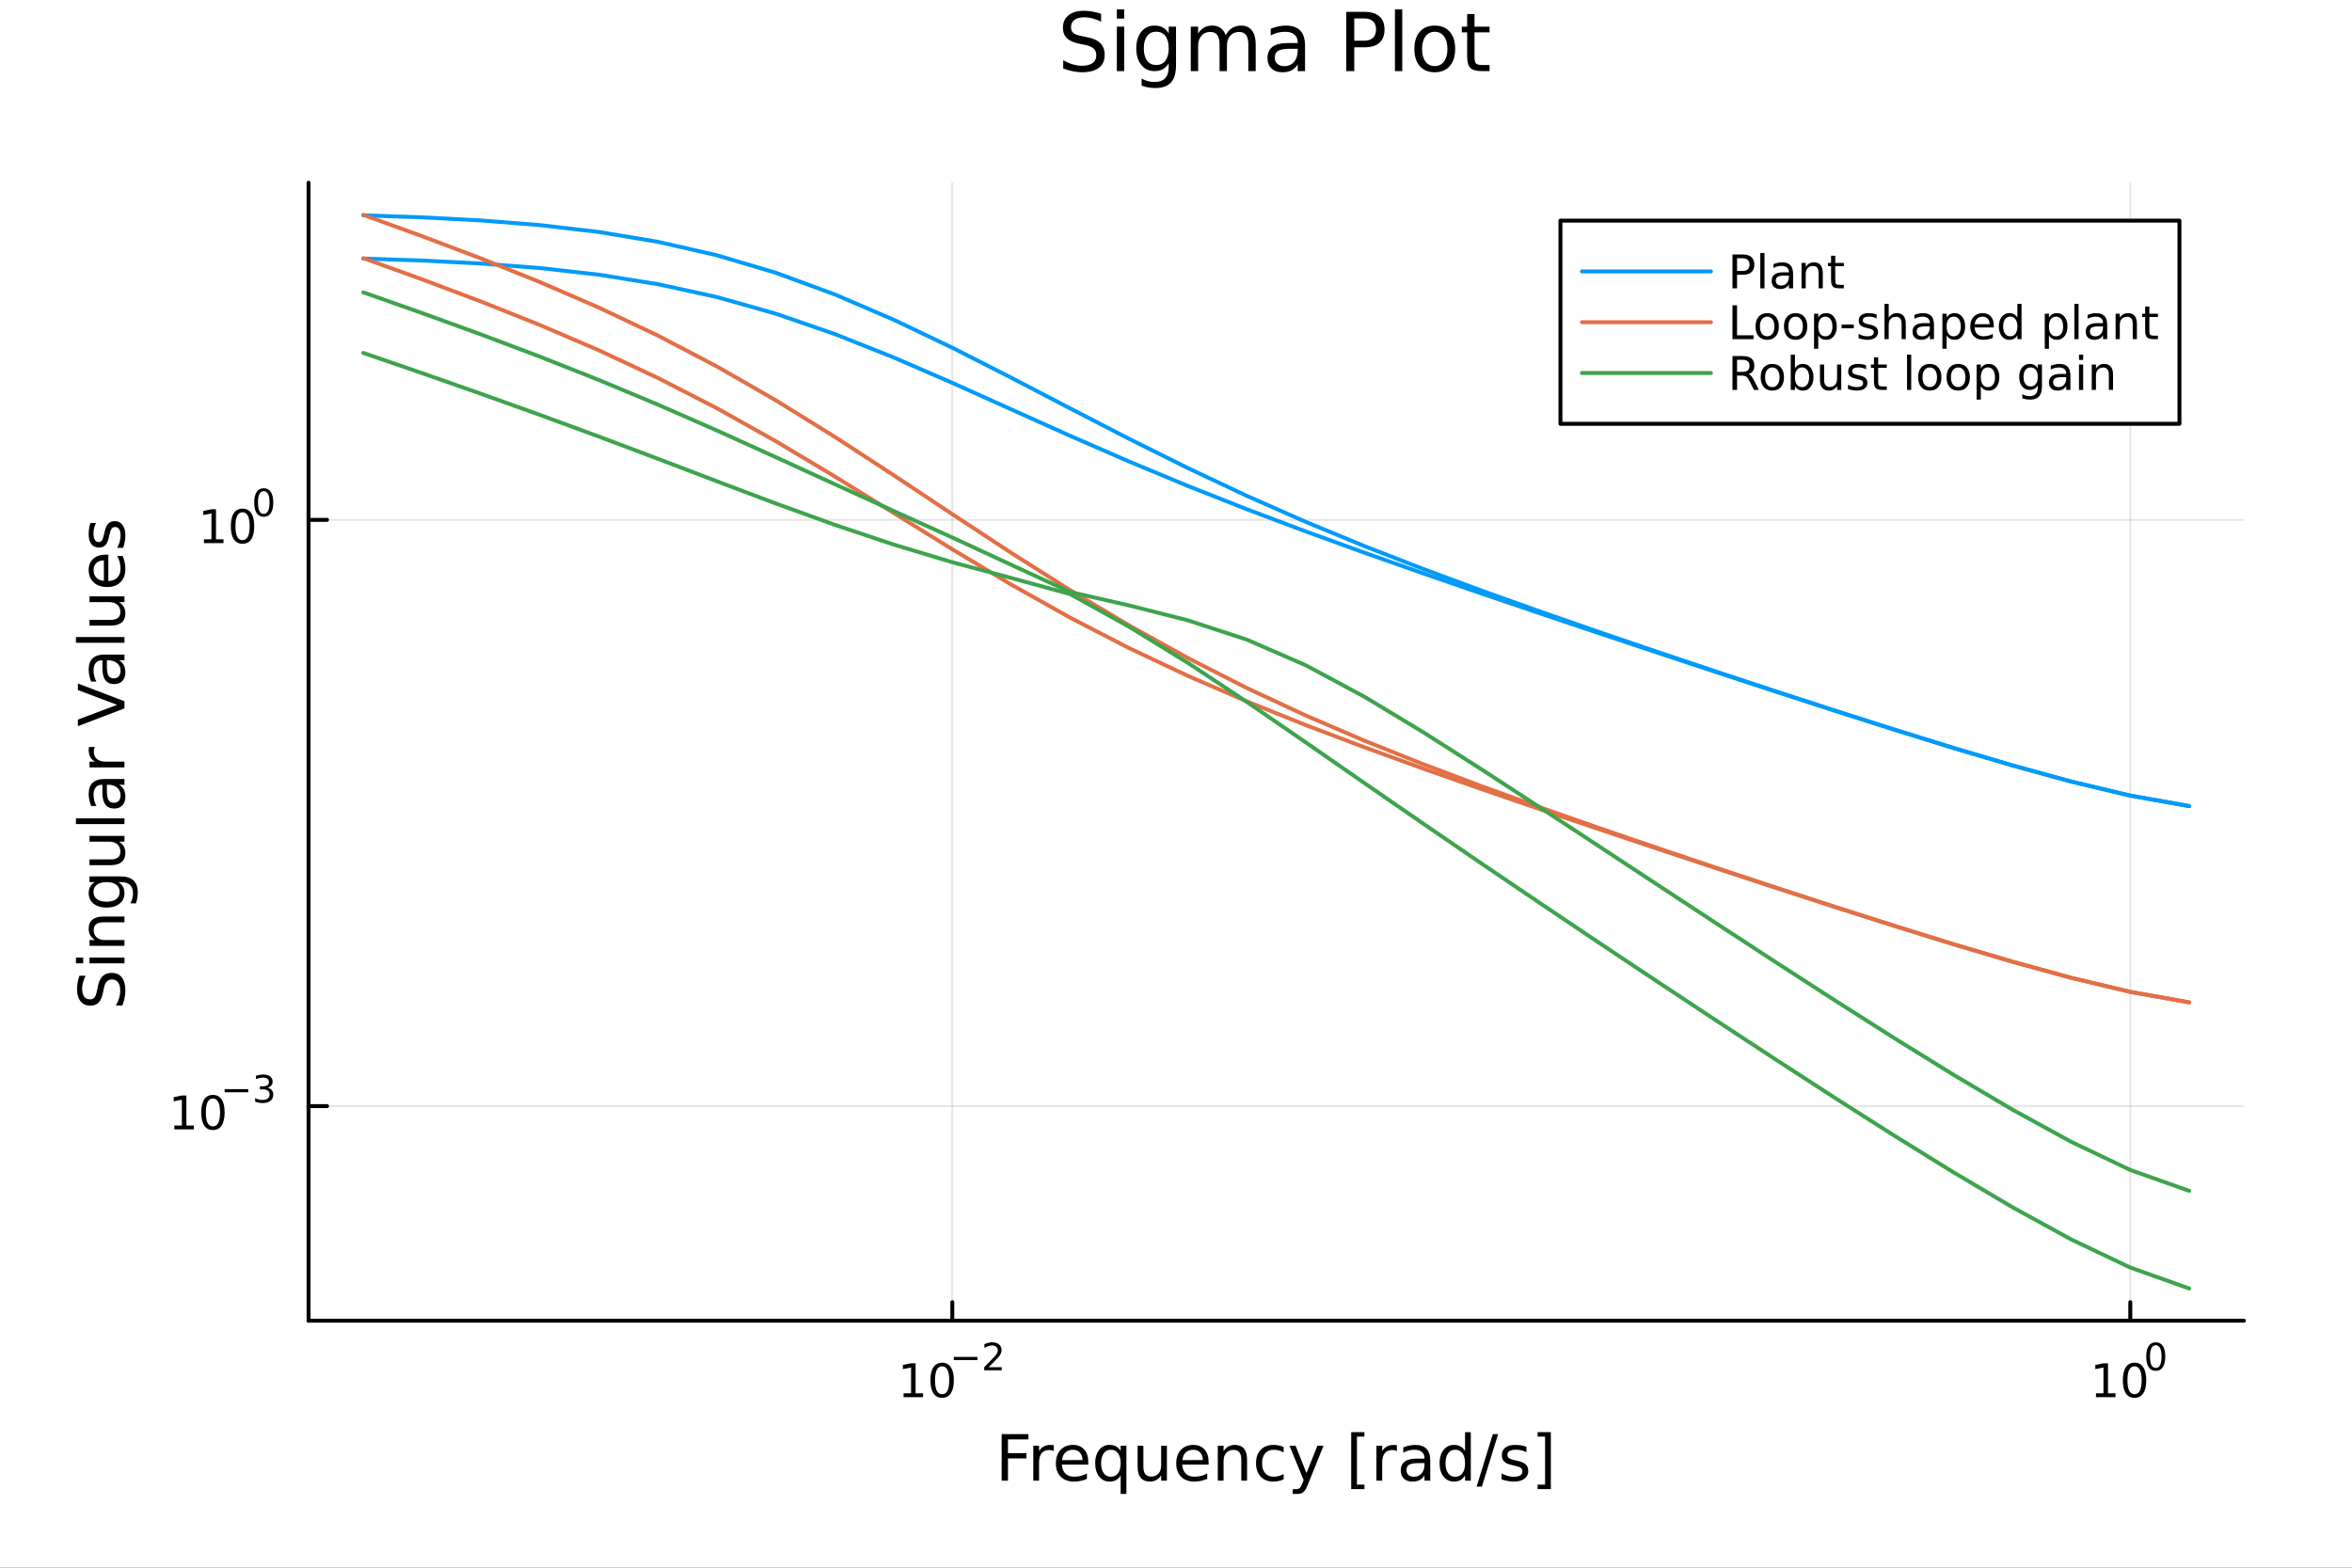 <?xml version="1.0" encoding="utf-8"?>
<svg xmlns="http://www.w3.org/2000/svg" xmlns:xlink="http://www.w3.org/1999/xlink" width="600" height="400" viewBox="0 0 2400 1600">
<rect x="0" y="0" width="2400" height="1600" fill="#333333" stroke="none"/>
<defs>
  <clipPath id="clip220">
    <rect x="0" y="0" width="2400" height="1600"/>
  </clipPath>
</defs>
<path clip-path="url(#clip220)" d="M0 1600 L2400 1600 L2400 0 L0 0  Z" fill="#ffffff" fill-rule="evenodd" fill-opacity="1"/>
<defs>
  <clipPath id="clip221">
    <rect x="480" y="0" width="1681" height="1600"/>
  </clipPath>
</defs>
<path clip-path="url(#clip220)" d="M314.834 1347.9 L2289.76 1347.9 L2289.76 186.464 L314.834 186.464  Z" fill="#ffffff" fill-rule="evenodd" fill-opacity="1"/>
<defs>
  <clipPath id="clip222">
    <rect x="314" y="186" width="1976" height="1162"/>
  </clipPath>
</defs>
<polyline clip-path="url(#clip222)" style="stroke:#000000; stroke-linecap:round; stroke-linejoin:round; stroke-width:2; stroke-opacity:0.1; fill:none" points="971.742,1347.9 971.742,186.464 "/>
<polyline clip-path="url(#clip222)" style="stroke:#000000; stroke-linecap:round; stroke-linejoin:round; stroke-width:2; stroke-opacity:0.1; fill:none" points="2173.77,1347.9 2173.77,186.464 "/>
<polyline clip-path="url(#clip222)" style="stroke:#000000; stroke-linecap:round; stroke-linejoin:round; stroke-width:2; stroke-opacity:0.1; fill:none" points="314.834,1128.92 2289.76,1128.92 "/>
<polyline clip-path="url(#clip222)" style="stroke:#000000; stroke-linecap:round; stroke-linejoin:round; stroke-width:2; stroke-opacity:0.1; fill:none" points="314.834,530.584 2289.76,530.584 "/>
<polyline clip-path="url(#clip220)" style="stroke:#000000; stroke-linecap:round; stroke-linejoin:round; stroke-width:4; stroke-opacity:1; fill:none" points="314.834,1347.9 2289.76,1347.9 "/>
<polyline clip-path="url(#clip220)" style="stroke:#000000; stroke-linecap:round; stroke-linejoin:round; stroke-width:4; stroke-opacity:1; fill:none" points="971.742,1347.9 971.742,1329.01 "/>
<polyline clip-path="url(#clip220)" style="stroke:#000000; stroke-linecap:round; stroke-linejoin:round; stroke-width:4; stroke-opacity:1; fill:none" points="2173.77,1347.9 2173.77,1329.01 "/>
<path clip-path="url(#clip220)" d="M922.008 1422.03 L929.646 1422.03 L929.646 1395.66 L921.336 1397.33 L921.336 1393.07 L929.6 1391.4 L934.276 1391.4 L934.276 1422.03 L941.915 1422.03 L941.915 1425.96 L922.008 1425.96 L922.008 1422.03 Z" fill="#000000" fill-rule="nonzero" fill-opacity="1" /><path clip-path="url(#clip220)" d="M961.359 1394.48 Q957.748 1394.48 955.919 1398.05 Q954.114 1401.59 954.114 1408.72 Q954.114 1415.83 955.919 1419.39 Q957.748 1422.93 961.359 1422.93 Q964.994 1422.93 966.799 1419.39 Q968.628 1415.83 968.628 1408.72 Q968.628 1401.59 966.799 1398.05 Q964.994 1394.48 961.359 1394.48 M961.359 1390.78 Q967.169 1390.78 970.225 1395.39 Q973.304 1399.97 973.304 1408.72 Q973.304 1417.45 970.225 1422.05 Q967.169 1426.64 961.359 1426.64 Q955.549 1426.64 952.47 1422.05 Q949.415 1417.45 949.415 1408.72 Q949.415 1399.97 952.47 1395.39 Q955.549 1390.78 961.359 1390.78 Z" fill="#000000" fill-rule="nonzero" fill-opacity="1" /><path clip-path="url(#clip220)" d="M973.304 1384.88 L997.415 1384.88 L997.415 1388.08 L973.304 1388.08 L973.304 1384.88 Z" fill="#000000" fill-rule="nonzero" fill-opacity="1" /><path clip-path="url(#clip220)" d="M1008.89 1395.36 L1022.15 1395.36 L1022.15 1398.55 L1004.32 1398.55 L1004.32 1395.36 Q1006.48 1393.12 1010.2 1389.36 Q1013.95 1385.58 1014.91 1384.49 Q1016.73 1382.44 1017.45 1381.03 Q1018.18 1379.6 1018.18 1378.22 Q1018.18 1375.98 1016.6 1374.57 Q1015.04 1373.16 1012.52 1373.16 Q1010.73 1373.16 1008.74 1373.78 Q1006.76 1374.4 1004.51 1375.67 L1004.51 1371.83 Q1006.8 1370.91 1008.79 1370.44 Q1010.79 1369.97 1012.44 1369.97 Q1016.81 1369.97 1019.4 1372.15 Q1022 1374.33 1022 1377.98 Q1022 1379.71 1021.34 1381.27 Q1020.7 1382.81 1018.99 1384.92 Q1018.52 1385.46 1016 1388.08 Q1013.48 1390.67 1008.89 1395.36 Z" fill="#000000" fill-rule="nonzero" fill-opacity="1" /><path clip-path="url(#clip220)" d="M2138.75 1422.03 L2146.39 1422.03 L2146.39 1395.66 L2138.08 1397.33 L2138.08 1393.07 L2146.34 1391.4 L2151.02 1391.4 L2151.02 1422.03 L2158.66 1422.03 L2158.66 1425.96 L2138.75 1425.96 L2138.75 1422.03 Z" fill="#000000" fill-rule="nonzero" fill-opacity="1" /><path clip-path="url(#clip220)" d="M2178.1 1394.48 Q2174.49 1394.48 2172.66 1398.05 Q2170.86 1401.59 2170.86 1408.72 Q2170.86 1415.83 2172.66 1419.39 Q2174.49 1422.93 2178.1 1422.93 Q2181.74 1422.93 2183.54 1419.39 Q2185.37 1415.83 2185.37 1408.72 Q2185.37 1401.59 2183.54 1398.05 Q2181.74 1394.48 2178.1 1394.48 M2178.1 1390.78 Q2183.91 1390.78 2186.97 1395.39 Q2190.05 1399.97 2190.05 1408.72 Q2190.05 1417.45 2186.97 1422.05 Q2183.91 1426.64 2178.1 1426.64 Q2172.29 1426.64 2169.21 1422.05 Q2166.16 1417.45 2166.16 1408.72 Q2166.16 1399.97 2169.21 1395.39 Q2172.29 1390.78 2178.1 1390.78 Z" fill="#000000" fill-rule="nonzero" fill-opacity="1" /><path clip-path="url(#clip220)" d="M2199.75 1372.98 Q2196.82 1372.98 2195.33 1375.87 Q2193.87 1378.75 2193.87 1384.54 Q2193.87 1390.32 2195.33 1393.21 Q2196.82 1396.09 2199.75 1396.09 Q2202.7 1396.09 2204.17 1393.21 Q2205.66 1390.32 2205.66 1384.54 Q2205.66 1378.75 2204.17 1375.87 Q2202.7 1372.98 2199.75 1372.98 M2199.75 1369.97 Q2204.47 1369.97 2206.96 1373.71 Q2209.46 1377.43 2209.46 1384.54 Q2209.46 1391.63 2206.96 1395.38 Q2204.47 1399.1 2199.75 1399.1 Q2195.03 1399.1 2192.53 1395.38 Q2190.05 1391.63 2190.05 1384.54 Q2190.05 1377.43 2192.53 1373.71 Q2195.03 1369.97 2199.75 1369.97 Z" fill="#000000" fill-rule="nonzero" fill-opacity="1" /><path clip-path="url(#clip220)" d="M1022.11 1463.67 L1049.42 1463.67 L1049.42 1469.08 L1028.54 1469.08 L1028.54 1483.09 L1047.38 1483.09 L1047.38 1488.5 L1028.54 1488.5 L1028.54 1511.19 L1022.11 1511.19 L1022.11 1463.67 Z" fill="#000000" fill-rule="nonzero" fill-opacity="1" /><path clip-path="url(#clip220)" d="M1075.27 1481.02 Q1074.28 1480.45 1073.1 1480.19 Q1071.96 1479.91 1070.56 1479.91 Q1065.59 1479.91 1062.92 1483.15 Q1060.27 1486.37 1060.27 1492.41 L1060.27 1511.19 L1054.39 1511.19 L1054.39 1475.55 L1060.27 1475.55 L1060.27 1481.08 Q1062.12 1477.84 1065.08 1476.28 Q1068.04 1474.69 1072.27 1474.69 Q1072.88 1474.69 1073.61 1474.78 Q1074.34 1474.85 1075.23 1475 L1075.27 1481.02 Z" fill="#000000" fill-rule="nonzero" fill-opacity="1" /><path clip-path="url(#clip220)" d="M1110.47 1491.91 L1110.47 1494.77 L1083.54 1494.77 Q1083.92 1500.82 1087.17 1504 Q1090.45 1507.15 1096.27 1507.15 Q1099.65 1507.15 1102.8 1506.32 Q1105.98 1505.5 1109.1 1503.84 L1109.1 1509.38 Q1105.95 1510.72 1102.64 1511.42 Q1099.33 1512.12 1095.92 1512.12 Q1087.39 1512.12 1082.4 1507.15 Q1077.43 1502.19 1077.43 1493.72 Q1077.43 1484.97 1082.14 1479.84 Q1086.88 1474.69 1094.9 1474.69 Q1102.1 1474.69 1106.27 1479.33 Q1110.47 1483.95 1110.47 1491.91 M1104.61 1490.19 Q1104.55 1485.38 1101.91 1482.52 Q1099.3 1479.65 1094.97 1479.65 Q1090.07 1479.65 1087.11 1482.42 Q1084.18 1485.19 1083.73 1490.22 L1104.61 1490.19 Z" fill="#000000" fill-rule="nonzero" fill-opacity="1" /><path clip-path="url(#clip220)" d="M1123.58 1493.4 Q1123.58 1499.86 1126.22 1503.55 Q1128.9 1507.21 1133.54 1507.21 Q1138.19 1507.21 1140.86 1503.55 Q1143.54 1499.86 1143.54 1493.4 Q1143.54 1486.94 1140.86 1483.28 Q1138.19 1479.59 1133.54 1479.59 Q1128.9 1479.59 1126.22 1483.28 Q1123.58 1486.94 1123.58 1493.4 M1143.54 1505.85 Q1141.69 1509.03 1138.86 1510.59 Q1136.06 1512.12 1132.11 1512.12 Q1125.65 1512.12 1121.58 1506.96 Q1117.53 1501.8 1117.53 1493.4 Q1117.53 1485 1121.58 1479.84 Q1125.65 1474.69 1132.11 1474.69 Q1136.06 1474.69 1138.86 1476.25 Q1141.69 1477.77 1143.54 1480.96 L1143.54 1475.55 L1149.39 1475.55 L1149.39 1524.75 L1143.54 1524.75 L1143.54 1505.85 Z" fill="#000000" fill-rule="nonzero" fill-opacity="1" /><path clip-path="url(#clip220)" d="M1160.85 1497.13 L1160.85 1475.55 L1166.71 1475.55 L1166.71 1496.9 Q1166.71 1501.96 1168.68 1504.51 Q1170.66 1507.02 1174.6 1507.02 Q1179.35 1507.02 1182.08 1504 Q1184.85 1500.98 1184.85 1495.76 L1184.85 1475.55 L1190.71 1475.55 L1190.71 1511.19 L1184.85 1511.19 L1184.85 1505.72 Q1182.72 1508.97 1179.89 1510.56 Q1177.09 1512.12 1173.36 1512.12 Q1167.22 1512.12 1164.04 1508.3 Q1160.85 1504.48 1160.85 1497.13 M1175.59 1474.69 L1175.59 1474.69 Z" fill="#000000" fill-rule="nonzero" fill-opacity="1" /><path clip-path="url(#clip220)" d="M1233.26 1491.91 L1233.26 1494.77 L1206.34 1494.77 Q1206.72 1500.82 1209.96 1504 Q1213.24 1507.15 1219.07 1507.15 Q1222.44 1507.15 1225.59 1506.32 Q1228.78 1505.5 1231.89 1503.84 L1231.89 1509.38 Q1228.74 1510.72 1225.43 1511.42 Q1222.12 1512.12 1218.72 1512.12 Q1210.19 1512.12 1205.19 1507.15 Q1200.23 1502.19 1200.23 1493.72 Q1200.23 1484.97 1204.94 1479.84 Q1209.68 1474.69 1217.7 1474.69 Q1224.89 1474.69 1229.06 1479.33 Q1233.26 1483.95 1233.26 1491.91 M1227.41 1490.19 Q1227.34 1485.38 1224.7 1482.52 Q1222.09 1479.65 1217.76 1479.65 Q1212.86 1479.65 1209.9 1482.42 Q1206.97 1485.19 1206.53 1490.22 L1227.41 1490.19 Z" fill="#000000" fill-rule="nonzero" fill-opacity="1" /><path clip-path="url(#clip220)" d="M1272.51 1489.68 L1272.51 1511.19 L1266.65 1511.19 L1266.65 1489.87 Q1266.65 1484.81 1264.68 1482.29 Q1262.7 1479.78 1258.76 1479.78 Q1254.02 1479.78 1251.28 1482.8 Q1248.54 1485.83 1248.54 1491.05 L1248.54 1511.19 L1242.65 1511.19 L1242.65 1475.55 L1248.54 1475.55 L1248.54 1481.08 Q1250.64 1477.87 1253.47 1476.28 Q1256.34 1474.69 1260.06 1474.69 Q1266.21 1474.69 1269.36 1478.51 Q1272.51 1482.29 1272.51 1489.68 Z" fill="#000000" fill-rule="nonzero" fill-opacity="1" /><path clip-path="url(#clip220)" d="M1309.84 1476.91 L1309.84 1482.39 Q1307.36 1481.02 1304.85 1480.35 Q1302.36 1479.65 1299.82 1479.65 Q1294.12 1479.65 1290.97 1483.28 Q1287.82 1486.88 1287.82 1493.4 Q1287.82 1499.93 1290.97 1503.55 Q1294.12 1507.15 1299.82 1507.15 Q1302.36 1507.15 1304.85 1506.48 Q1307.36 1505.78 1309.84 1504.41 L1309.84 1509.82 Q1307.39 1510.97 1304.75 1511.54 Q1302.14 1512.12 1299.18 1512.12 Q1291.13 1512.12 1286.38 1507.06 Q1281.64 1501.99 1281.64 1493.4 Q1281.64 1484.68 1286.42 1479.68 Q1291.22 1474.69 1299.56 1474.69 Q1302.27 1474.69 1304.85 1475.26 Q1307.42 1475.8 1309.84 1476.91 Z" fill="#000000" fill-rule="nonzero" fill-opacity="1" /><path clip-path="url(#clip220)" d="M1334.86 1514.5 Q1332.38 1520.87 1330.02 1522.81 Q1327.67 1524.75 1323.72 1524.75 L1319.04 1524.75 L1319.04 1519.85 L1322.48 1519.85 Q1324.9 1519.85 1326.23 1518.7 Q1327.57 1517.56 1329.19 1513.29 L1330.24 1510.62 L1315.83 1475.55 L1322.03 1475.55 L1333.17 1503.43 L1344.31 1475.55 L1350.52 1475.55 L1334.86 1514.5 Z" fill="#000000" fill-rule="nonzero" fill-opacity="1" /><path clip-path="url(#clip220)" d="M1378.78 1461.67 L1392.28 1461.67 L1392.28 1466.22 L1384.64 1466.22 L1384.64 1515.24 L1392.28 1515.24 L1392.28 1519.79 L1378.78 1519.79 L1378.78 1461.67 Z" fill="#000000" fill-rule="nonzero" fill-opacity="1" /><path clip-path="url(#clip220)" d="M1425.41 1481.02 Q1424.43 1480.45 1423.25 1480.19 Q1422.1 1479.91 1420.7 1479.91 Q1415.74 1479.91 1413.06 1483.15 Q1410.42 1486.37 1410.42 1492.41 L1410.42 1511.19 L1404.53 1511.19 L1404.53 1475.55 L1410.42 1475.55 L1410.42 1481.08 Q1412.27 1477.84 1415.23 1476.28 Q1418.19 1474.69 1422.42 1474.69 Q1423.02 1474.69 1423.76 1474.78 Q1424.49 1474.85 1425.38 1475 L1425.41 1481.02 Z" fill="#000000" fill-rule="nonzero" fill-opacity="1" /><path clip-path="url(#clip220)" d="M1447.76 1493.27 Q1440.66 1493.27 1437.92 1494.9 Q1435.18 1496.52 1435.18 1500.44 Q1435.18 1503.55 1437.22 1505.4 Q1439.29 1507.21 1442.82 1507.21 Q1447.69 1507.21 1450.62 1503.78 Q1453.58 1500.31 1453.58 1494.58 L1453.58 1493.27 L1447.76 1493.27 M1459.44 1490.85 L1459.44 1511.19 L1453.58 1511.19 L1453.58 1505.78 Q1451.57 1509.03 1448.58 1510.59 Q1445.59 1512.12 1441.26 1512.12 Q1435.79 1512.12 1432.54 1509.06 Q1429.33 1505.97 1429.33 1500.82 Q1429.33 1494.8 1433.34 1491.75 Q1437.38 1488.69 1445.37 1488.69 L1453.58 1488.69 L1453.58 1488.12 Q1453.58 1484.08 1450.91 1481.88 Q1448.26 1479.65 1443.46 1479.65 Q1440.4 1479.65 1437.51 1480.38 Q1434.61 1481.12 1431.94 1482.58 L1431.94 1477.17 Q1435.15 1475.93 1438.18 1475.32 Q1441.2 1474.69 1444.06 1474.69 Q1451.8 1474.69 1455.62 1478.7 Q1459.44 1482.71 1459.44 1490.85 Z" fill="#000000" fill-rule="nonzero" fill-opacity="1" /><path clip-path="url(#clip220)" d="M1494.96 1480.96 L1494.96 1461.67 L1500.81 1461.67 L1500.81 1511.19 L1494.96 1511.19 L1494.96 1505.85 Q1493.11 1509.03 1490.28 1510.59 Q1487.48 1512.12 1483.53 1512.12 Q1477.07 1512.12 1473 1506.96 Q1468.95 1501.8 1468.95 1493.4 Q1468.95 1485 1473 1479.84 Q1477.07 1474.69 1483.53 1474.69 Q1487.48 1474.69 1490.28 1476.25 Q1493.11 1477.77 1494.96 1480.96 M1475 1493.4 Q1475 1499.86 1477.64 1503.55 Q1480.32 1507.21 1484.96 1507.21 Q1489.61 1507.21 1492.28 1503.55 Q1494.96 1499.86 1494.96 1493.4 Q1494.96 1486.94 1492.28 1483.28 Q1489.61 1479.59 1484.96 1479.59 Q1480.32 1479.59 1477.64 1483.28 Q1475 1486.94 1475 1493.4 Z" fill="#000000" fill-rule="nonzero" fill-opacity="1" /><path clip-path="url(#clip220)" d="M1523.28 1463.67 L1528.7 1463.67 L1512.14 1517.24 L1506.73 1517.24 L1523.28 1463.67 Z" fill="#000000" fill-rule="nonzero" fill-opacity="1" /><path clip-path="url(#clip220)" d="M1557.56 1476.6 L1557.56 1482.13 Q1555.08 1480.86 1552.41 1480.22 Q1549.73 1479.59 1546.87 1479.59 Q1542.51 1479.59 1540.31 1480.92 Q1538.15 1482.26 1538.15 1484.93 Q1538.15 1486.97 1539.71 1488.15 Q1541.27 1489.3 1545.98 1490.35 L1547.98 1490.79 Q1554.22 1492.13 1556.83 1494.58 Q1559.47 1497 1559.47 1501.36 Q1559.47 1506.32 1555.53 1509.22 Q1551.61 1512.12 1544.74 1512.12 Q1541.87 1512.12 1538.75 1511.54 Q1535.67 1511 1532.23 1509.89 L1532.23 1503.84 Q1535.47 1505.53 1538.63 1506.39 Q1541.78 1507.21 1544.86 1507.21 Q1549 1507.21 1551.23 1505.81 Q1553.46 1504.38 1553.46 1501.8 Q1553.46 1499.42 1551.83 1498.14 Q1550.24 1496.87 1544.8 1495.69 L1542.76 1495.22 Q1537.32 1494.07 1534.9 1491.71 Q1532.48 1489.33 1532.48 1485.19 Q1532.48 1480.16 1536.05 1477.42 Q1539.61 1474.69 1546.17 1474.69 Q1549.42 1474.69 1552.28 1475.16 Q1555.15 1475.64 1557.56 1476.6 Z" fill="#000000" fill-rule="nonzero" fill-opacity="1" /><path clip-path="url(#clip220)" d="M1582.49 1461.67 L1582.49 1519.79 L1568.99 1519.79 L1568.99 1515.24 L1576.6 1515.24 L1576.6 1466.22 L1568.99 1466.22 L1568.99 1461.67 L1582.49 1461.67 Z" fill="#000000" fill-rule="nonzero" fill-opacity="1" /><polyline clip-path="url(#clip220)" style="stroke:#000000; stroke-linecap:round; stroke-linejoin:round; stroke-width:4; stroke-opacity:1; fill:none" points="314.834,1347.9 314.834,186.464 "/>
<polyline clip-path="url(#clip220)" style="stroke:#000000; stroke-linecap:round; stroke-linejoin:round; stroke-width:4; stroke-opacity:1; fill:none" points="314.834,1128.92 333.732,1128.92 "/>
<polyline clip-path="url(#clip220)" style="stroke:#000000; stroke-linecap:round; stroke-linejoin:round; stroke-width:4; stroke-opacity:1; fill:none" points="314.834,530.584 333.732,530.584 "/>
<path clip-path="url(#clip220)" d="M177.924 1148.72 L185.562 1148.72 L185.562 1122.35 L177.252 1124.02 L177.252 1119.76 L185.516 1118.09 L190.192 1118.09 L190.192 1148.72 L197.831 1148.72 L197.831 1152.65 L177.924 1152.65 L177.924 1148.72 Z" fill="#000000" fill-rule="nonzero" fill-opacity="1" /><path clip-path="url(#clip220)" d="M217.275 1121.17 Q213.664 1121.17 211.835 1124.74 Q210.03 1128.28 210.03 1135.41 Q210.03 1142.51 211.835 1146.08 Q213.664 1149.62 217.275 1149.62 Q220.909 1149.62 222.715 1146.08 Q224.544 1142.51 224.544 1135.41 Q224.544 1128.28 222.715 1124.74 Q220.909 1121.17 217.275 1121.17 M217.275 1117.47 Q223.085 1117.47 226.141 1122.07 Q229.22 1126.66 229.22 1135.41 Q229.22 1144.13 226.141 1148.74 Q223.085 1153.32 217.275 1153.32 Q211.465 1153.32 208.386 1148.74 Q205.331 1144.13 205.331 1135.41 Q205.331 1126.66 208.386 1122.07 Q211.465 1117.47 217.275 1117.47 Z" fill="#000000" fill-rule="nonzero" fill-opacity="1" /><path clip-path="url(#clip220)" d="M229.22 1111.57 L253.331 1111.57 L253.331 1114.77 L229.22 1114.77 L229.22 1111.57 Z" fill="#000000" fill-rule="nonzero" fill-opacity="1" /><path clip-path="url(#clip220)" d="M273.042 1110.1 Q275.769 1110.68 277.292 1112.53 Q278.834 1114.37 278.834 1117.08 Q278.834 1121.24 275.976 1123.51 Q273.117 1125.79 267.851 1125.79 Q266.083 1125.79 264.202 1125.43 Q262.34 1125.09 260.346 1124.4 L260.346 1120.73 Q261.926 1121.65 263.807 1122.12 Q265.688 1122.59 267.738 1122.59 Q271.311 1122.59 273.173 1121.18 Q275.054 1119.77 275.054 1117.08 Q275.054 1114.6 273.305 1113.21 Q271.575 1111.79 268.471 1111.79 L265.199 1111.79 L265.199 1108.67 L268.622 1108.67 Q271.424 1108.67 272.91 1107.56 Q274.396 1106.43 274.396 1104.33 Q274.396 1102.17 272.854 1101.02 Q271.33 1099.85 268.471 1099.85 Q266.91 1099.85 265.124 1100.19 Q263.337 1100.53 261.193 1101.24 L261.193 1097.86 Q263.356 1097.26 265.236 1096.96 Q267.136 1096.65 268.81 1096.65 Q273.136 1096.65 275.656 1098.63 Q278.176 1100.59 278.176 1103.93 Q278.176 1106.27 276.841 1107.88 Q275.506 1109.48 273.042 1110.1 Z" fill="#000000" fill-rule="nonzero" fill-opacity="1" /><path clip-path="url(#clip220)" d="M208.129 550.376 L215.768 550.376 L215.768 524.011 L207.458 525.677 L207.458 521.418 L215.721 519.752 L220.397 519.752 L220.397 550.376 L228.036 550.376 L228.036 554.312 L208.129 554.312 L208.129 550.376 Z" fill="#000000" fill-rule="nonzero" fill-opacity="1" /><path clip-path="url(#clip220)" d="M247.48 522.83 Q243.869 522.83 242.041 526.395 Q240.235 529.937 240.235 537.066 Q240.235 544.173 242.041 547.738 Q243.869 551.279 247.48 551.279 Q251.115 551.279 252.92 547.738 Q254.749 544.173 254.749 537.066 Q254.749 529.937 252.92 526.395 Q251.115 522.83 247.48 522.83 M247.48 519.127 Q253.291 519.127 256.346 523.733 Q259.425 528.316 259.425 537.066 Q259.425 545.793 256.346 550.4 Q253.291 554.983 247.48 554.983 Q241.67 554.983 238.592 550.4 Q235.536 545.793 235.536 537.066 Q235.536 528.316 238.592 523.733 Q241.67 519.127 247.48 519.127 Z" fill="#000000" fill-rule="nonzero" fill-opacity="1" /><path clip-path="url(#clip220)" d="M269.13 501.323 Q266.196 501.323 264.71 504.219 Q263.243 507.097 263.243 512.889 Q263.243 518.663 264.71 521.56 Q266.196 524.437 269.13 524.437 Q272.083 524.437 273.55 521.56 Q275.035 518.663 275.035 512.889 Q275.035 507.097 273.55 504.219 Q272.083 501.323 269.13 501.323 M269.13 498.313 Q273.85 498.313 276.333 502.056 Q278.834 505.78 278.834 512.889 Q278.834 519.98 276.333 523.723 Q273.85 527.447 269.13 527.447 Q264.409 527.447 261.908 523.723 Q259.425 519.98 259.425 512.889 Q259.425 505.78 261.908 502.056 Q264.409 498.313 269.13 498.313 Z" fill="#000000" fill-rule="nonzero" fill-opacity="1" /><path clip-path="url(#clip220)" d="M81.036 995.825 L87.306 995.825 Q85.555 999.485 84.696 1002.73 Q83.837 1005.98 83.837 1009 Q83.837 1014.25 85.874 1017.12 Q87.911 1019.95 91.667 1019.95 Q94.818 1019.95 96.441 1018.07 Q98.032 1016.16 99.019 1010.88 L99.815 1007 Q101.183 999.803 104.653 996.398 Q108.09 992.96 113.883 992.96 Q120.79 992.96 124.355 997.607 Q127.919 1002.22 127.919 1011.17 Q127.919 1014.54 127.155 1018.36 Q126.392 1022.15 124.896 1026.22 L118.275 1026.22 Q120.471 1022.31 121.585 1018.55 Q122.699 1014.79 122.699 1011.17 Q122.699 1005.66 120.535 1002.67 Q118.371 999.676 114.36 999.676 Q110.859 999.676 108.886 1001.84 Q106.912 1003.97 105.926 1008.87 L105.162 1012.79 Q103.73 1019.98 100.674 1023.2 Q97.618 1026.41 92.176 1026.41 Q85.874 1026.41 82.245 1021.99 Q78.617 1017.53 78.617 1009.73 Q78.617 1006.39 79.222 1002.92 Q79.826 999.453 81.036 995.825 Z" fill="#000000" fill-rule="nonzero" fill-opacity="1" /><path clip-path="url(#clip220)" d="M91.348 983.189 L91.348 977.332 L126.996 977.332 L126.996 983.189 L91.348 983.189 M77.471 983.189 L77.471 977.332 L84.887 977.332 L84.887 983.189 L77.471 983.189 Z" fill="#000000" fill-rule="nonzero" fill-opacity="1" /><path clip-path="url(#clip220)" d="M105.48 935.446 L126.996 935.446 L126.996 941.302 L105.671 941.302 Q100.61 941.302 98.096 943.276 Q95.582 945.249 95.582 949.196 Q95.582 953.938 98.605 956.676 Q101.629 959.413 106.849 959.413 L126.996 959.413 L126.996 965.301 L91.348 965.301 L91.348 959.413 L96.886 959.413 Q93.672 957.312 92.08 954.479 Q90.489 951.615 90.489 947.891 Q90.489 941.748 94.308 938.597 Q98.096 935.446 105.48 935.446 Z" fill="#000000" fill-rule="nonzero" fill-opacity="1" /><path clip-path="url(#clip220)" d="M108.759 900.307 Q102.393 900.307 98.892 902.949 Q95.391 905.559 95.391 910.301 Q95.391 915.012 98.892 917.654 Q102.393 920.264 108.759 920.264 Q115.092 920.264 118.594 917.654 Q122.095 915.012 122.095 910.301 Q122.095 905.559 118.594 902.949 Q115.092 900.307 108.759 900.307 M122.572 894.451 Q131.675 894.451 136.099 898.493 Q140.555 902.535 140.555 910.874 Q140.555 913.962 140.078 916.699 Q139.632 919.436 138.677 922.014 L132.98 922.014 Q134.381 919.436 135.049 916.922 Q135.717 914.407 135.717 911.797 Q135.717 906.036 132.694 903.172 Q129.702 900.307 123.622 900.307 L120.726 900.307 Q123.877 902.121 125.437 904.954 Q126.996 907.787 126.996 911.734 Q126.996 918.29 121.999 922.301 Q117.002 926.311 108.759 926.311 Q100.483 926.311 95.486 922.301 Q90.489 918.29 90.489 911.734 Q90.489 907.787 92.049 904.954 Q93.608 902.121 96.759 900.307 L91.348 900.307 L91.348 894.451 L122.572 894.451 Z" fill="#000000" fill-rule="nonzero" fill-opacity="1" /><path clip-path="url(#clip220)" d="M112.928 882.993 L91.348 882.993 L91.348 877.136 L112.705 877.136 Q117.766 877.136 120.312 875.163 Q122.827 873.189 122.827 869.243 Q122.827 864.5 119.803 861.763 Q116.779 858.994 111.559 858.994 L91.348 858.994 L91.348 853.137 L126.996 853.137 L126.996 858.994 L121.522 858.994 Q124.768 861.126 126.36 863.959 Q127.919 866.76 127.919 870.484 Q127.919 876.627 124.1 879.81 Q120.28 882.993 112.928 882.993 M90.489 868.256 L90.489 868.256 Z" fill="#000000" fill-rule="nonzero" fill-opacity="1" /><path clip-path="url(#clip220)" d="M77.471 841.074 L77.471 835.218 L126.996 835.218 L126.996 841.074 L77.471 841.074 Z" fill="#000000" fill-rule="nonzero" fill-opacity="1" /><path clip-path="url(#clip220)" d="M109.077 806.763 Q109.077 813.861 110.7 816.598 Q112.323 819.335 116.238 819.335 Q119.357 819.335 121.203 817.298 Q123.018 815.23 123.018 811.697 Q123.018 806.827 119.58 803.899 Q116.111 800.939 110.382 800.939 L109.077 800.939 L109.077 806.763 M106.658 795.082 L126.996 795.082 L126.996 800.939 L121.585 800.939 Q124.832 802.944 126.392 805.936 Q127.919 808.928 127.919 813.256 Q127.919 818.731 124.864 821.977 Q121.776 825.192 116.62 825.192 Q110.605 825.192 107.549 821.181 Q104.494 817.139 104.494 809.15 L104.494 800.939 L103.921 800.939 Q99.878 800.939 97.682 803.612 Q95.454 806.254 95.454 811.06 Q95.454 814.116 96.186 817.012 Q96.918 819.908 98.382 822.582 L92.972 822.582 Q91.73 819.367 91.126 816.344 Q90.489 813.32 90.489 810.455 Q90.489 802.721 94.499 798.902 Q98.51 795.082 106.658 795.082 Z" fill="#000000" fill-rule="nonzero" fill-opacity="1" /><path clip-path="url(#clip220)" d="M96.823 762.362 Q96.25 763.349 95.995 764.527 Q95.709 765.673 95.709 767.073 Q95.709 772.038 98.955 774.712 Q102.17 777.354 108.217 777.354 L126.996 777.354 L126.996 783.242 L91.348 783.242 L91.348 777.354 L96.886 777.354 Q93.64 775.508 92.08 772.547 Q90.489 769.587 90.489 765.354 Q90.489 764.75 90.584 764.017 Q90.648 763.285 90.807 762.394 L96.823 762.362 Z" fill="#000000" fill-rule="nonzero" fill-opacity="1" /><path clip-path="url(#clip220)" d="M126.996 722.99 L79.476 741.133 L79.476 734.417 L119.485 719.362 L79.476 704.275 L79.476 697.591 L126.996 715.702 L126.996 722.99 Z" fill="#000000" fill-rule="nonzero" fill-opacity="1" /><path clip-path="url(#clip220)" d="M109.077 679.767 Q109.077 686.865 110.7 689.602 Q112.323 692.34 116.238 692.34 Q119.357 692.34 121.203 690.303 Q123.018 688.234 123.018 684.701 Q123.018 679.831 119.58 676.903 Q116.111 673.943 110.382 673.943 L109.077 673.943 L109.077 679.767 M106.658 668.086 L126.996 668.086 L126.996 673.943 L121.585 673.943 Q124.832 675.948 126.392 678.94 Q127.919 681.932 127.919 686.26 Q127.919 691.735 124.864 694.981 Q121.776 698.196 116.62 698.196 Q110.605 698.196 107.549 694.186 Q104.494 690.143 104.494 682.154 L104.494 673.943 L103.921 673.943 Q99.878 673.943 97.682 676.616 Q95.454 679.258 95.454 684.064 Q95.454 687.12 96.186 690.016 Q96.918 692.913 98.382 695.586 L92.972 695.586 Q91.73 692.371 91.126 689.348 Q90.489 686.324 90.489 683.459 Q90.489 675.725 94.499 671.906 Q98.51 668.086 106.658 668.086 Z" fill="#000000" fill-rule="nonzero" fill-opacity="1" /><path clip-path="url(#clip220)" d="M77.471 656.023 L77.471 650.167 L126.996 650.167 L126.996 656.023 L77.471 656.023 Z" fill="#000000" fill-rule="nonzero" fill-opacity="1" /><path clip-path="url(#clip220)" d="M112.928 638.518 L91.348 638.518 L91.348 632.661 L112.705 632.661 Q117.766 632.661 120.312 630.688 Q122.827 628.714 122.827 624.768 Q122.827 620.025 119.803 617.288 Q116.779 614.519 111.559 614.519 L91.348 614.519 L91.348 608.662 L126.996 608.662 L126.996 614.519 L121.522 614.519 Q124.768 616.651 126.36 619.484 Q127.919 622.285 127.919 626.009 Q127.919 632.152 124.1 635.335 Q120.28 638.518 112.928 638.518 M90.489 623.781 L90.489 623.781 Z" fill="#000000" fill-rule="nonzero" fill-opacity="1" /><path clip-path="url(#clip220)" d="M107.708 566.108 L110.573 566.108 L110.573 593.035 Q116.62 592.653 119.803 589.406 Q122.954 586.128 122.954 580.303 Q122.954 576.929 122.127 573.778 Q121.299 570.595 119.644 567.476 L125.182 567.476 Q126.519 570.627 127.219 573.937 Q127.919 577.248 127.919 580.653 Q127.919 589.183 122.954 594.18 Q117.989 599.146 109.522 599.146 Q100.77 599.146 95.645 594.435 Q90.489 589.693 90.489 581.672 Q90.489 574.479 95.136 570.309 Q99.751 566.108 107.708 566.108 M105.989 571.964 Q101.183 572.028 98.319 574.67 Q95.454 577.279 95.454 581.608 Q95.454 586.51 98.223 589.47 Q100.992 592.398 106.021 592.844 L105.989 571.964 Z" fill="#000000" fill-rule="nonzero" fill-opacity="1" /><path clip-path="url(#clip220)" d="M92.399 533.77 L97.937 533.77 Q96.664 536.252 96.027 538.926 Q95.391 541.6 95.391 544.464 Q95.391 548.825 96.727 551.021 Q98.064 553.185 100.738 553.185 Q102.775 553.185 103.952 551.626 Q105.098 550.066 106.149 545.355 L106.594 543.35 Q107.931 537.112 110.382 534.502 Q112.801 531.86 117.161 531.86 Q122.127 531.86 125.023 535.807 Q127.919 539.722 127.919 546.597 Q127.919 549.461 127.346 552.58 Q126.805 555.668 125.691 559.105 L119.644 559.105 Q121.331 555.859 122.19 552.708 Q123.018 549.557 123.018 546.469 Q123.018 542.332 121.617 540.104 Q120.185 537.876 117.607 537.876 Q115.22 537.876 113.947 539.499 Q112.673 541.09 111.496 546.533 L111.018 548.57 Q109.873 554.013 107.517 556.432 Q105.13 558.851 100.992 558.851 Q95.963 558.851 93.226 555.286 Q90.489 551.721 90.489 545.164 Q90.489 541.918 90.966 539.053 Q91.444 536.189 92.399 533.77 Z" fill="#000000" fill-rule="nonzero" fill-opacity="1" /><path clip-path="url(#clip220)" d="M1123.57 14.081 L1123.57 22.061 Q1118.91 19.833 1114.78 18.739 Q1110.65 17.646 1106.8 17.646 Q1100.12 17.646 1096.47 20.238 Q1092.87 22.831 1092.87 27.611 Q1092.87 31.621 1095.26 33.687 Q1097.69 35.713 1104.41 36.969 L1109.35 37.981 Q1118.51 39.723 1122.84 44.139 Q1127.22 48.514 1127.22 55.886 Q1127.22 64.677 1121.3 69.214 Q1115.43 73.751 1104.05 73.751 Q1099.75 73.751 1094.89 72.778 Q1090.07 71.806 1084.89 69.902 L1084.89 61.477 Q1089.87 64.272 1094.65 65.689 Q1099.43 67.107 1104.05 67.107 Q1111.06 67.107 1114.86 64.353 Q1118.67 61.598 1118.67 56.494 Q1118.67 52.038 1115.92 49.526 Q1113.2 47.015 1106.96 45.759 L1101.98 44.787 Q1092.83 42.964 1088.74 39.075 Q1084.64 35.186 1084.64 28.259 Q1084.64 20.238 1090.27 15.62 Q1095.95 11.002 1105.87 11.002 Q1110.12 11.002 1114.54 11.772 Q1118.96 12.542 1123.57 14.081 Z" fill="#000000" fill-rule="nonzero" fill-opacity="1" /><path clip-path="url(#clip220)" d="M1139.66 27.206 L1147.11 27.206 L1147.11 72.576 L1139.66 72.576 L1139.66 27.206 M1139.66 9.544 L1147.11 9.544 L1147.11 18.983 L1139.66 18.983 L1139.66 9.544 Z" fill="#000000" fill-rule="nonzero" fill-opacity="1" /><path clip-path="url(#clip220)" d="M1192.56 49.364 Q1192.56 41.263 1189.2 36.806 Q1185.88 32.35 1179.84 32.35 Q1173.84 32.35 1170.48 36.806 Q1167.16 41.263 1167.16 49.364 Q1167.16 57.426 1170.48 61.882 Q1173.84 66.338 1179.84 66.338 Q1185.88 66.338 1189.2 61.882 Q1192.56 57.426 1192.56 49.364 M1200.01 66.945 Q1200.01 78.531 1194.87 84.162 Q1189.72 89.833 1179.11 89.833 Q1175.18 89.833 1171.7 89.225 Q1168.21 88.658 1164.93 87.443 L1164.93 80.192 Q1168.21 81.974 1171.41 82.825 Q1174.61 83.675 1177.94 83.675 Q1185.27 83.675 1188.91 79.827 Q1192.56 76.019 1192.56 68.282 L1192.56 64.596 Q1190.25 68.606 1186.65 70.591 Q1183.04 72.576 1178.02 72.576 Q1169.67 72.576 1164.57 66.216 Q1159.46 59.856 1159.46 49.364 Q1159.46 38.832 1164.57 32.472 Q1169.67 26.112 1178.02 26.112 Q1183.04 26.112 1186.65 28.097 Q1190.25 30.082 1192.56 34.092 L1192.56 27.206 L1200.01 27.206 L1200.01 66.945 Z" fill="#000000" fill-rule="nonzero" fill-opacity="1" /><path clip-path="url(#clip220)" d="M1250.69 35.915 Q1253.49 30.892 1257.37 28.502 Q1261.26 26.112 1266.53 26.112 Q1273.62 26.112 1277.47 31.095 Q1281.32 36.037 1281.32 45.192 L1281.32 72.576 L1273.82 72.576 L1273.82 45.435 Q1273.82 38.913 1271.51 35.753 Q1269.2 32.594 1264.46 32.594 Q1258.67 32.594 1255.31 36.442 Q1251.95 40.29 1251.95 46.934 L1251.95 72.576 L1244.45 72.576 L1244.45 45.435 Q1244.45 38.873 1242.14 35.753 Q1239.83 32.594 1235.01 32.594 Q1229.3 32.594 1225.94 36.482 Q1222.58 40.331 1222.58 46.934 L1222.58 72.576 L1215.08 72.576 L1215.08 27.206 L1222.58 27.206 L1222.58 34.254 Q1225.13 30.082 1228.69 28.097 Q1232.26 26.112 1237.16 26.112 Q1242.1 26.112 1245.55 28.624 Q1249.03 31.135 1250.69 35.915 Z" fill="#000000" fill-rule="nonzero" fill-opacity="1" /><path clip-path="url(#clip220)" d="M1316.8 49.769 Q1307.77 49.769 1304.28 51.835 Q1300.8 53.901 1300.8 58.884 Q1300.8 62.854 1303.39 65.203 Q1306.03 67.512 1310.52 67.512 Q1316.72 67.512 1320.45 63.137 Q1324.21 58.722 1324.21 51.43 L1324.21 49.769 L1316.8 49.769 M1331.67 46.691 L1331.67 72.576 L1324.21 72.576 L1324.21 65.689 Q1321.66 69.821 1317.85 71.806 Q1314.05 73.751 1308.54 73.751 Q1301.57 73.751 1297.44 69.862 Q1293.35 65.933 1293.35 59.37 Q1293.35 51.714 1298.45 47.825 Q1303.6 43.936 1313.76 43.936 L1324.21 43.936 L1324.21 43.207 Q1324.21 38.062 1320.81 35.267 Q1317.45 32.431 1311.33 32.431 Q1307.44 32.431 1303.76 33.363 Q1300.07 34.295 1296.67 36.158 L1296.67 29.272 Q1300.76 27.692 1304.61 26.922 Q1308.46 26.112 1312.1 26.112 Q1321.95 26.112 1326.81 31.216 Q1331.67 36.32 1331.67 46.691 Z" fill="#000000" fill-rule="nonzero" fill-opacity="1" /><path clip-path="url(#clip220)" d="M1381.9 18.82 L1381.9 41.546 L1392.19 41.546 Q1397.9 41.546 1401.02 38.589 Q1404.14 35.632 1404.14 30.163 Q1404.14 24.735 1401.02 21.778 Q1397.9 18.82 1392.19 18.82 L1381.9 18.82 M1373.72 12.096 L1392.19 12.096 Q1402.36 12.096 1407.54 16.714 Q1412.77 21.292 1412.77 30.163 Q1412.77 39.115 1407.54 43.693 Q1402.36 48.271 1392.19 48.271 L1381.9 48.271 L1381.9 72.576 L1373.72 72.576 L1373.72 12.096 Z" fill="#000000" fill-rule="nonzero" fill-opacity="1" /><path clip-path="url(#clip220)" d="M1423.42 9.544 L1430.87 9.544 L1430.87 72.576 L1423.42 72.576 L1423.42 9.544 Z" fill="#000000" fill-rule="nonzero" fill-opacity="1" /><path clip-path="url(#clip220)" d="M1464.05 32.431 Q1458.06 32.431 1454.57 37.131 Q1451.09 41.789 1451.09 49.931 Q1451.09 58.074 1454.53 62.773 Q1458.02 67.431 1464.05 67.431 Q1470.01 67.431 1473.49 62.732 Q1476.97 58.033 1476.97 49.931 Q1476.97 41.87 1473.49 37.171 Q1470.01 32.431 1464.05 32.431 M1464.05 26.112 Q1473.77 26.112 1479.32 32.431 Q1484.87 38.751 1484.87 49.931 Q1484.87 61.071 1479.32 67.431 Q1473.77 73.751 1464.05 73.751 Q1454.29 73.751 1448.74 67.431 Q1443.23 61.071 1443.23 49.931 Q1443.23 38.751 1448.74 32.431 Q1454.29 26.112 1464.05 26.112 Z" fill="#000000" fill-rule="nonzero" fill-opacity="1" /><path clip-path="url(#clip220)" d="M1504.6 14.324 L1504.6 27.206 L1519.95 27.206 L1519.95 32.999 L1504.6 32.999 L1504.6 57.628 Q1504.6 63.178 1506.1 64.758 Q1507.64 66.338 1512.3 66.338 L1519.95 66.338 L1519.95 72.576 L1512.3 72.576 Q1503.67 72.576 1500.39 69.376 Q1497.11 66.135 1497.11 57.628 L1497.11 32.999 L1491.64 32.999 L1491.64 27.206 L1497.11 27.206 L1497.11 14.324 L1504.6 14.324 Z" fill="#000000" fill-rule="nonzero" fill-opacity="1" /><polyline clip-path="url(#clip222)" style="stroke:#009af9; stroke-linecap:round; stroke-linejoin:round; stroke-width:4; stroke-opacity:1; fill:none" points="370.729,219.758 430.83,221.818 490.931,224.98 551.033,229.749 611.134,236.775 671.235,246.792 731.337,260.495 791.438,278.346 851.539,300.39 911.641,326.191 971.742,354.909 1031.84,385.48 1091.94,416.79 1152.05,447.82 1212.15,477.757 1272.25,506.083 1332.35,532.608 1392.45,557.428 1452.55,580.813 1512.65,603.087 1572.76,624.55 1632.86,645.437 1692.96,665.911 1753.06,686.067 1813.16,705.944 1873.26,725.525 1933.36,744.726 1993.46,763.382 2053.57,781.202 2113.67,797.69 2173.77,812.009 2233.87,822.686 "/>
<polyline clip-path="url(#clip222)" style="stroke:#009af9; stroke-linecap:round; stroke-linejoin:round; stroke-width:4; stroke-opacity:1; fill:none" points="370.729,263.9 430.83,265.899 490.931,268.964 551.033,273.582 611.134,280.368 671.235,290.013 731.337,303.14 791.438,320.11 851.539,340.835 911.641,364.718 971.742,390.764 1031.84,417.815 1091.94,444.812 1152.05,470.998 1212.15,495.989 1272.25,519.734 1332.35,542.385 1392.45,564.178 1452.55,585.343 1512.65,606.065 1572.76,626.481 1632.86,646.676 1692.96,666.701 1753.06,686.568 1813.16,706.262 1873.26,725.725 1933.36,744.852 1993.46,763.462 2053.57,781.252 2113.67,797.722 2173.77,812.029 2233.87,822.701 "/>
<polyline clip-path="url(#clip222)" style="stroke:#e26f46; stroke-linecap:round; stroke-linejoin:round; stroke-width:4; stroke-opacity:1; fill:none" points="370.729,219.335 430.83,241.095 490.931,263.816 551.033,287.926 611.134,313.955 671.235,342.466 731.337,373.911 791.438,408.428 851.539,445.681 911.641,484.843 971.742,524.771 1031.84,564.275 1091.94,602.346 1152.05,638.258 1212.15,671.585 1272.25,702.195 1332.35,730.226 1392.45,756.024 1452.55,780.037 1512.65,802.712 1572.76,824.431 1632.86,845.48 1692.96,866.055 1753.06,886.276 1813.16,906.195 1873.26,925.801 1933.36,945.018 1993.46,963.685 2053.57,981.511 2113.67,998.003 2173.77,1012.32 2233.87,1023 "/>
<polyline clip-path="url(#clip222)" style="stroke:#e26f46; stroke-linecap:round; stroke-linejoin:round; stroke-width:4; stroke-opacity:1; fill:none" points="370.729,263.477 430.83,285.176 490.931,307.8 551.033,331.758 611.134,357.548 671.235,385.687 731.337,416.555 791.438,450.191 851.539,486.126 911.641,523.371 971.742,560.626 1031.84,596.609 1091.94,630.368 1152.05,661.436 1212.15,689.818 1272.25,715.846 1332.35,740.003 1392.45,762.774 1452.55,784.567 1512.65,805.691 1572.76,826.361 1632.86,846.719 1692.96,866.846 1753.06,886.778 1813.16,906.512 1873.26,926.001 1933.36,945.145 1993.46,963.764 2053.57,981.561 2113.67,998.035 2173.77,1012.35 2233.87,1023.02 "/>
<polyline clip-path="url(#clip222)" style="stroke:#3da44d; stroke-linecap:round; stroke-linejoin:round; stroke-width:4; stroke-opacity:1; fill:none" points="370.729,298.4 430.83,319.579 490.931,341.383 551.033,364.057 611.134,387.854 671.235,412.949 731.337,439.298 791.438,466.539 851.539,494.071 911.641,521.405 971.742,548.595 1031.84,576.452 1091.94,604.189 1152.05,617.896 1212.15,633.14 1272.25,652.814 1332.35,678.969 1392.45,711.216 1452.55,747.481 1512.65,785.804 1572.76,825.014 1632.86,864.536 1692.96,904.101 1753.06,943.558 1813.16,982.779 1873.26,1021.61 1933.36,1059.8 1993.46,1096.98 2053.57,1132.54 2113.67,1165.46 2173.77,1194.07 2233.87,1215.41 "/>
<polyline clip-path="url(#clip222)" style="stroke:#3da44d; stroke-linecap:round; stroke-linejoin:round; stroke-width:4; stroke-opacity:1; fill:none" points="370.729,360.191 430.83,380.891 490.931,401.954 551.033,423.495 611.134,445.596 671.235,468.225 731.337,491.132 791.438,513.805 851.539,535.55 911.641,555.704 971.742,573.841 1031.84,589.874 1091.94,606.356 1152.05,639.605 1212.15,676.555 1272.25,716.36 1332.35,757.656 1392.45,799.345 1452.55,840.842 1512.65,881.945 1572.76,922.645 1632.86,962.991 1692.96,1003.03 1753.06,1042.76 1813.16,1082.15 1873.26,1121.08 1933.36,1159.33 1993.46,1196.55 2053.57,1232.13 2113.67,1265.08 2173.77,1293.69 2233.87,1315.03 "/>
<path clip-path="url(#clip220)" d="M1592.28 432.539 L2223.93 432.539 L2223.93 225.179 L1592.28 225.179  Z" fill="#ffffff" fill-rule="evenodd" fill-opacity="1"/>
<polyline clip-path="url(#clip220)" style="stroke:#000000; stroke-linecap:round; stroke-linejoin:round; stroke-width:4; stroke-opacity:1; fill:none" points="1592.28,432.539 2223.93,432.539 2223.93,225.179 1592.28,225.179 1592.28,432.539 "/>
<polyline clip-path="url(#clip220)" style="stroke:#009af9; stroke-linecap:round; stroke-linejoin:round; stroke-width:4; stroke-opacity:1; fill:none" points="1614.22,277.019 1745.88,277.019 "/>
<path clip-path="url(#clip220)" d="M1772.5 263.581 L1772.5 276.568 L1778.38 276.568 Q1781.64 276.568 1783.43 274.878 Q1785.21 273.188 1785.21 270.063 Q1785.21 266.961 1783.43 265.271 Q1781.64 263.581 1778.38 263.581 L1772.5 263.581 M1767.82 259.739 L1778.38 259.739 Q1784.19 259.739 1787.15 262.378 Q1790.14 264.994 1790.14 270.063 Q1790.14 275.179 1787.15 277.794 Q1784.19 280.41 1778.38 280.41 L1772.5 280.41 L1772.5 294.299 L1767.82 294.299 L1767.82 259.739 Z" fill="#000000" fill-rule="nonzero" fill-opacity="1" /><path clip-path="url(#clip220)" d="M1796.23 258.281 L1800.49 258.281 L1800.49 294.299 L1796.23 294.299 L1796.23 258.281 Z" fill="#000000" fill-rule="nonzero" fill-opacity="1" /><path clip-path="url(#clip220)" d="M1821.18 281.267 Q1816.02 281.267 1814.03 282.447 Q1812.04 283.628 1812.04 286.475 Q1812.04 288.743 1813.52 290.086 Q1815.02 291.405 1817.59 291.405 Q1821.13 291.405 1823.26 288.905 Q1825.42 286.382 1825.42 282.216 L1825.42 281.267 L1821.18 281.267 M1829.68 279.507 L1829.68 294.299 L1825.42 294.299 L1825.42 290.364 Q1823.96 292.725 1821.78 293.859 Q1819.61 294.97 1816.46 294.97 Q1812.48 294.97 1810.12 292.748 Q1807.78 290.503 1807.78 286.753 Q1807.78 282.378 1810.69 280.155 Q1813.63 277.933 1819.44 277.933 L1825.42 277.933 L1825.42 277.517 Q1825.42 274.577 1823.47 272.98 Q1821.55 271.359 1818.06 271.359 Q1815.83 271.359 1813.73 271.892 Q1811.62 272.424 1809.68 273.489 L1809.68 269.554 Q1812.01 268.651 1814.21 268.211 Q1816.41 267.748 1818.5 267.748 Q1824.12 267.748 1826.9 270.665 Q1829.68 273.581 1829.68 279.507 Z" fill="#000000" fill-rule="nonzero" fill-opacity="1" /><path clip-path="url(#clip220)" d="M1860 278.651 L1860 294.299 L1855.74 294.299 L1855.74 278.79 Q1855.74 275.109 1854.31 273.281 Q1852.87 271.452 1850 271.452 Q1846.55 271.452 1844.56 273.651 Q1842.57 275.85 1842.57 279.646 L1842.57 294.299 L1838.29 294.299 L1838.29 268.373 L1842.57 268.373 L1842.57 272.401 Q1844.1 270.063 1846.16 268.906 Q1848.24 267.748 1850.95 267.748 Q1855.42 267.748 1857.71 270.526 Q1860 273.281 1860 278.651 Z" fill="#000000" fill-rule="nonzero" fill-opacity="1" /><path clip-path="url(#clip220)" d="M1872.71 261.012 L1872.71 268.373 L1881.48 268.373 L1881.48 271.683 L1872.71 271.683 L1872.71 285.757 Q1872.71 288.929 1873.56 289.831 Q1874.44 290.734 1877.11 290.734 L1881.48 290.734 L1881.48 294.299 L1877.11 294.299 Q1872.18 294.299 1870.3 292.47 Q1868.43 290.618 1868.43 285.757 L1868.43 271.683 L1865.3 271.683 L1865.3 268.373 L1868.43 268.373 L1868.43 261.012 L1872.71 261.012 Z" fill="#000000" fill-rule="nonzero" fill-opacity="1" /><polyline clip-path="url(#clip220)" style="stroke:#e26f46; stroke-linecap:round; stroke-linejoin:round; stroke-width:4; stroke-opacity:1; fill:none" points="1614.22,328.859 1745.88,328.859 "/>
<path clip-path="url(#clip220)" d="M1767.82 311.579 L1772.5 311.579 L1772.5 342.204 L1789.33 342.204 L1789.33 346.139 L1767.82 346.139 L1767.82 311.579 Z" fill="#000000" fill-rule="nonzero" fill-opacity="1" /><path clip-path="url(#clip220)" d="M1803.26 323.199 Q1799.84 323.199 1797.85 325.884 Q1795.86 328.546 1795.86 333.199 Q1795.86 337.852 1797.82 340.537 Q1799.82 343.199 1803.26 343.199 Q1806.67 343.199 1808.66 340.514 Q1810.65 337.829 1810.65 333.199 Q1810.65 328.593 1808.66 325.908 Q1806.67 323.199 1803.26 323.199 M1803.26 319.588 Q1808.82 319.588 1811.99 323.199 Q1815.16 326.81 1815.16 333.199 Q1815.16 339.565 1811.99 343.199 Q1808.82 346.81 1803.26 346.81 Q1797.69 346.81 1794.51 343.199 Q1791.37 339.565 1791.37 333.199 Q1791.37 326.81 1794.51 323.199 Q1797.69 319.588 1803.26 319.588 Z" fill="#000000" fill-rule="nonzero" fill-opacity="1" /><path clip-path="url(#clip220)" d="M1832.27 323.199 Q1828.84 323.199 1826.85 325.884 Q1824.86 328.546 1824.86 333.199 Q1824.86 337.852 1826.83 340.537 Q1828.82 343.199 1832.27 343.199 Q1835.67 343.199 1837.66 340.514 Q1839.65 337.829 1839.65 333.199 Q1839.65 328.593 1837.66 325.908 Q1835.67 323.199 1832.27 323.199 M1832.27 319.588 Q1837.82 319.588 1841 323.199 Q1844.17 326.81 1844.17 333.199 Q1844.17 339.565 1841 343.199 Q1837.82 346.81 1832.27 346.81 Q1826.69 346.81 1823.52 343.199 Q1820.37 339.565 1820.37 333.199 Q1820.37 326.81 1823.52 323.199 Q1826.69 319.588 1832.27 319.588 Z" fill="#000000" fill-rule="nonzero" fill-opacity="1" /><path clip-path="url(#clip220)" d="M1855.35 342.25 L1855.35 356 L1851.07 356 L1851.07 320.213 L1855.35 320.213 L1855.35 324.148 Q1856.69 321.834 1858.73 320.722 Q1860.79 319.588 1863.63 319.588 Q1868.36 319.588 1871.3 323.338 Q1874.26 327.088 1874.26 333.199 Q1874.26 339.31 1871.3 343.06 Q1868.36 346.81 1863.63 346.81 Q1860.79 346.81 1858.73 345.699 Q1856.69 344.565 1855.35 342.25 M1869.84 333.199 Q1869.84 328.5 1867.89 325.838 Q1865.97 323.153 1862.59 323.153 Q1859.21 323.153 1857.27 325.838 Q1855.35 328.5 1855.35 333.199 Q1855.35 337.898 1857.27 340.583 Q1859.21 343.245 1862.59 343.245 Q1865.97 343.245 1867.89 340.583 Q1869.84 337.898 1869.84 333.199 Z" fill="#000000" fill-rule="nonzero" fill-opacity="1" /><path clip-path="url(#clip220)" d="M1879.17 331.255 L1891.64 331.255 L1891.64 335.051 L1879.17 335.051 L1879.17 331.255 Z" fill="#000000" fill-rule="nonzero" fill-opacity="1" /><path clip-path="url(#clip220)" d="M1914.95 320.977 L1914.95 325.005 Q1913.15 324.079 1911.2 323.616 Q1909.26 323.153 1907.18 323.153 Q1904 323.153 1902.41 324.125 Q1900.83 325.097 1900.83 327.042 Q1900.83 328.523 1901.97 329.38 Q1903.1 330.213 1906.53 330.977 L1907.99 331.301 Q1912.52 332.273 1914.42 334.056 Q1916.34 335.815 1916.34 338.986 Q1916.34 342.597 1913.47 344.704 Q1910.62 346.81 1905.62 346.81 Q1903.54 346.81 1901.27 346.394 Q1899.03 346 1896.53 345.19 L1896.53 340.792 Q1898.89 342.019 1901.18 342.644 Q1903.47 343.245 1905.72 343.245 Q1908.73 343.245 1910.35 342.227 Q1911.97 341.185 1911.97 339.31 Q1911.97 337.574 1910.79 336.648 Q1909.63 335.722 1905.67 334.866 L1904.19 334.519 Q1900.23 333.685 1898.47 331.972 Q1896.71 330.236 1896.71 327.227 Q1896.71 323.57 1899.31 321.579 Q1901.9 319.588 1906.67 319.588 Q1909.03 319.588 1911.11 319.935 Q1913.19 320.283 1914.95 320.977 Z" fill="#000000" fill-rule="nonzero" fill-opacity="1" /><path clip-path="url(#clip220)" d="M1944.68 330.491 L1944.68 346.139 L1940.42 346.139 L1940.42 330.63 Q1940.42 326.949 1938.98 325.121 Q1937.55 323.292 1934.68 323.292 Q1931.23 323.292 1929.24 325.491 Q1927.25 327.69 1927.25 331.486 L1927.25 346.139 L1922.96 346.139 L1922.96 310.121 L1927.25 310.121 L1927.25 324.241 Q1928.77 321.903 1930.83 320.746 Q1932.92 319.588 1935.62 319.588 Q1940.09 319.588 1942.38 322.366 Q1944.68 325.121 1944.68 330.491 Z" fill="#000000" fill-rule="nonzero" fill-opacity="1" /><path clip-path="url(#clip220)" d="M1964.95 333.107 Q1959.79 333.107 1957.8 334.287 Q1955.81 335.468 1955.81 338.315 Q1955.81 340.583 1957.29 341.926 Q1958.8 343.245 1961.37 343.245 Q1964.91 343.245 1967.04 340.745 Q1969.19 338.222 1969.19 334.056 L1969.19 333.107 L1964.95 333.107 M1973.45 331.347 L1973.45 346.139 L1969.19 346.139 L1969.19 342.204 Q1967.73 344.565 1965.56 345.699 Q1963.38 346.81 1960.23 346.81 Q1956.25 346.81 1953.89 344.588 Q1951.55 342.343 1951.55 338.593 Q1951.55 334.218 1954.47 331.995 Q1957.41 329.773 1963.22 329.773 L1969.19 329.773 L1969.19 329.357 Q1969.19 326.417 1967.25 324.82 Q1965.32 323.199 1961.83 323.199 Q1959.61 323.199 1957.5 323.732 Q1955.39 324.264 1953.45 325.329 L1953.45 321.394 Q1955.79 320.491 1957.99 320.051 Q1960.18 319.588 1962.27 319.588 Q1967.89 319.588 1970.67 322.505 Q1973.45 325.421 1973.45 331.347 Z" fill="#000000" fill-rule="nonzero" fill-opacity="1" /><path clip-path="url(#clip220)" d="M1986.34 342.25 L1986.34 356 L1982.06 356 L1982.06 320.213 L1986.34 320.213 L1986.34 324.148 Q1987.68 321.834 1989.72 320.722 Q1991.78 319.588 1994.63 319.588 Q1999.35 319.588 2002.29 323.338 Q2005.25 327.088 2005.25 333.199 Q2005.25 339.31 2002.29 343.06 Q1999.35 346.81 1994.63 346.81 Q1991.78 346.81 1989.72 345.699 Q1987.68 344.565 1986.34 342.25 M2000.83 333.199 Q2000.83 328.5 1998.89 325.838 Q1996.97 323.153 1993.59 323.153 Q1990.21 323.153 1988.26 325.838 Q1986.34 328.5 1986.34 333.199 Q1986.34 337.898 1988.26 340.583 Q1990.21 343.245 1993.59 343.245 Q1996.97 343.245 1998.89 340.583 Q2000.83 337.898 2000.83 333.199 Z" fill="#000000" fill-rule="nonzero" fill-opacity="1" /><path clip-path="url(#clip220)" d="M2034.49 332.111 L2034.49 334.195 L2014.91 334.195 Q2015.18 338.593 2017.55 340.907 Q2019.93 343.199 2024.17 343.199 Q2026.62 343.199 2028.91 342.597 Q2031.23 341.995 2033.49 340.792 L2033.49 344.819 Q2031.2 345.792 2028.8 346.301 Q2026.39 346.81 2023.91 346.81 Q2017.71 346.81 2014.07 343.199 Q2010.46 339.588 2010.46 333.431 Q2010.46 327.065 2013.89 323.338 Q2017.34 319.588 2023.17 319.588 Q2028.4 319.588 2031.43 322.968 Q2034.49 326.324 2034.49 332.111 M2030.23 330.861 Q2030.18 327.366 2028.26 325.283 Q2026.37 323.199 2023.22 323.199 Q2019.65 323.199 2017.5 325.213 Q2015.37 327.227 2015.05 330.884 L2030.23 330.861 Z" fill="#000000" fill-rule="nonzero" fill-opacity="1" /><path clip-path="url(#clip220)" d="M2058.54 324.148 L2058.54 310.121 L2062.8 310.121 L2062.8 346.139 L2058.54 346.139 L2058.54 342.25 Q2057.2 344.565 2055.14 345.699 Q2053.1 346.81 2050.23 346.81 Q2045.53 346.81 2042.57 343.06 Q2039.63 339.31 2039.63 333.199 Q2039.63 327.088 2042.57 323.338 Q2045.53 319.588 2050.23 319.588 Q2053.1 319.588 2055.14 320.722 Q2057.2 321.834 2058.54 324.148 M2044.03 333.199 Q2044.03 337.898 2045.95 340.583 Q2047.89 343.245 2051.27 343.245 Q2054.65 343.245 2056.6 340.583 Q2058.54 337.898 2058.54 333.199 Q2058.54 328.5 2056.6 325.838 Q2054.65 323.153 2051.27 323.153 Q2047.89 323.153 2045.95 325.838 Q2044.03 328.5 2044.03 333.199 Z" fill="#000000" fill-rule="nonzero" fill-opacity="1" /><path clip-path="url(#clip220)" d="M2090.76 342.25 L2090.76 356 L2086.48 356 L2086.48 320.213 L2090.76 320.213 L2090.76 324.148 Q2092.11 321.834 2094.14 320.722 Q2096.2 319.588 2099.05 319.588 Q2103.77 319.588 2106.71 323.338 Q2109.67 327.088 2109.67 333.199 Q2109.67 339.31 2106.71 343.06 Q2103.77 346.81 2099.05 346.81 Q2096.2 346.81 2094.14 345.699 Q2092.11 344.565 2090.76 342.25 M2105.25 333.199 Q2105.25 328.5 2103.31 325.838 Q2101.39 323.153 2098.01 323.153 Q2094.63 323.153 2092.68 325.838 Q2090.76 328.5 2090.76 333.199 Q2090.76 337.898 2092.68 340.583 Q2094.63 343.245 2098.01 343.245 Q2101.39 343.245 2103.31 340.583 Q2105.25 337.898 2105.25 333.199 Z" fill="#000000" fill-rule="nonzero" fill-opacity="1" /><path clip-path="url(#clip220)" d="M2116.73 310.121 L2120.99 310.121 L2120.99 346.139 L2116.73 346.139 L2116.73 310.121 Z" fill="#000000" fill-rule="nonzero" fill-opacity="1" /><path clip-path="url(#clip220)" d="M2141.69 333.107 Q2136.53 333.107 2134.54 334.287 Q2132.55 335.468 2132.55 338.315 Q2132.55 340.583 2134.03 341.926 Q2135.53 343.245 2138.1 343.245 Q2141.64 343.245 2143.77 340.745 Q2145.92 338.222 2145.92 334.056 L2145.92 333.107 L2141.69 333.107 M2150.18 331.347 L2150.18 346.139 L2145.92 346.139 L2145.92 342.204 Q2144.47 344.565 2142.29 345.699 Q2140.11 346.81 2136.97 346.81 Q2132.98 346.81 2130.62 344.588 Q2128.29 342.343 2128.29 338.593 Q2128.29 334.218 2131.2 331.995 Q2134.14 329.773 2139.95 329.773 L2145.92 329.773 L2145.92 329.357 Q2145.92 326.417 2143.98 324.82 Q2142.06 323.199 2138.56 323.199 Q2136.34 323.199 2134.23 323.732 Q2132.13 324.264 2130.18 325.329 L2130.18 321.394 Q2132.52 320.491 2134.72 320.051 Q2136.92 319.588 2139 319.588 Q2144.63 319.588 2147.41 322.505 Q2150.18 325.421 2150.18 331.347 Z" fill="#000000" fill-rule="nonzero" fill-opacity="1" /><path clip-path="url(#clip220)" d="M2180.51 330.491 L2180.51 346.139 L2176.25 346.139 L2176.25 330.63 Q2176.25 326.949 2174.81 325.121 Q2173.38 323.292 2170.51 323.292 Q2167.06 323.292 2165.07 325.491 Q2163.08 327.69 2163.08 331.486 L2163.08 346.139 L2158.79 346.139 L2158.79 320.213 L2163.08 320.213 L2163.08 324.241 Q2164.61 321.903 2166.67 320.746 Q2168.75 319.588 2171.46 319.588 Q2175.92 319.588 2178.22 322.366 Q2180.51 325.121 2180.51 330.491 Z" fill="#000000" fill-rule="nonzero" fill-opacity="1" /><path clip-path="url(#clip220)" d="M2193.22 312.852 L2193.22 320.213 L2201.99 320.213 L2201.99 323.523 L2193.22 323.523 L2193.22 337.597 Q2193.22 340.769 2194.07 341.671 Q2194.95 342.574 2197.61 342.574 L2201.99 342.574 L2201.99 346.139 L2197.61 346.139 Q2192.68 346.139 2190.81 344.31 Q2188.93 342.458 2188.93 337.597 L2188.93 323.523 L2185.81 323.523 L2185.81 320.213 L2188.93 320.213 L2188.93 312.852 L2193.22 312.852 Z" fill="#000000" fill-rule="nonzero" fill-opacity="1" /><polyline clip-path="url(#clip220)" style="stroke:#3da44d; stroke-linecap:round; stroke-linejoin:round; stroke-width:4; stroke-opacity:1; fill:none" points="1614.22,380.699 1745.88,380.699 "/>
<path clip-path="url(#clip220)" d="M1784.21 381.775 Q1785.72 382.285 1787.13 383.951 Q1788.57 385.618 1790 388.535 L1794.75 397.979 L1789.72 397.979 L1785.3 389.113 Q1783.59 385.641 1781.97 384.507 Q1780.37 383.373 1777.59 383.373 L1772.5 383.373 L1772.5 397.979 L1767.82 397.979 L1767.82 363.419 L1778.38 363.419 Q1784.31 363.419 1787.22 365.896 Q1790.14 368.373 1790.14 373.373 Q1790.14 376.636 1788.61 378.789 Q1787.11 380.942 1784.21 381.775 M1772.5 367.261 L1772.5 379.53 L1778.38 379.53 Q1781.76 379.53 1783.47 377.979 Q1785.21 376.405 1785.21 373.373 Q1785.21 370.34 1783.47 368.812 Q1781.76 367.261 1778.38 367.261 L1772.5 367.261 Z" fill="#000000" fill-rule="nonzero" fill-opacity="1" /><path clip-path="url(#clip220)" d="M1808.5 375.039 Q1805.07 375.039 1803.08 377.724 Q1801.09 380.386 1801.09 385.039 Q1801.09 389.692 1803.06 392.377 Q1805.05 395.039 1808.5 395.039 Q1811.9 395.039 1813.89 392.354 Q1815.88 389.669 1815.88 385.039 Q1815.88 380.433 1813.89 377.748 Q1811.9 375.039 1808.5 375.039 M1808.5 371.428 Q1814.05 371.428 1817.22 375.039 Q1820.39 378.65 1820.39 385.039 Q1820.39 391.405 1817.22 395.039 Q1814.05 398.65 1808.5 398.65 Q1802.92 398.65 1799.75 395.039 Q1796.6 391.405 1796.6 385.039 Q1796.6 378.65 1799.75 375.039 Q1802.92 371.428 1808.5 371.428 Z" fill="#000000" fill-rule="nonzero" fill-opacity="1" /><path clip-path="url(#clip220)" d="M1846.07 385.039 Q1846.07 380.34 1844.12 377.678 Q1842.2 374.993 1838.82 374.993 Q1835.44 374.993 1833.5 377.678 Q1831.57 380.34 1831.57 385.039 Q1831.57 389.738 1833.5 392.423 Q1835.44 395.085 1838.82 395.085 Q1842.2 395.085 1844.12 392.423 Q1846.07 389.738 1846.07 385.039 M1831.57 375.988 Q1832.92 373.674 1834.95 372.562 Q1837.01 371.428 1839.86 371.428 Q1844.58 371.428 1847.52 375.178 Q1850.49 378.928 1850.49 385.039 Q1850.49 391.15 1847.52 394.9 Q1844.58 398.65 1839.86 398.65 Q1837.01 398.65 1834.95 397.539 Q1832.92 396.405 1831.57 394.09 L1831.57 397.979 L1827.29 397.979 L1827.29 361.961 L1831.57 361.961 L1831.57 375.988 Z" fill="#000000" fill-rule="nonzero" fill-opacity="1" /><path clip-path="url(#clip220)" d="M1857.11 387.748 L1857.11 372.053 L1861.37 372.053 L1861.37 387.585 Q1861.37 391.266 1862.8 393.118 Q1864.24 394.947 1867.11 394.947 Q1870.56 394.947 1872.55 392.747 Q1874.56 390.548 1874.56 386.752 L1874.56 372.053 L1878.82 372.053 L1878.82 397.979 L1874.56 397.979 L1874.56 393.997 Q1873.01 396.359 1870.95 397.516 Q1868.91 398.65 1866.2 398.65 Q1861.74 398.65 1859.42 395.872 Q1857.11 393.095 1857.11 387.748 M1867.82 371.428 L1867.82 371.428 Z" fill="#000000" fill-rule="nonzero" fill-opacity="1" /><path clip-path="url(#clip220)" d="M1904.12 372.817 L1904.12 376.845 Q1902.31 375.919 1900.37 375.456 Q1898.43 374.993 1896.34 374.993 Q1893.17 374.993 1891.57 375.965 Q1890 376.937 1890 378.882 Q1890 380.363 1891.13 381.22 Q1892.27 382.053 1895.69 382.817 L1897.15 383.141 Q1901.69 384.113 1903.59 385.896 Q1905.51 387.655 1905.51 390.826 Q1905.51 394.437 1902.64 396.544 Q1899.79 398.65 1894.79 398.65 Q1892.71 398.65 1890.44 398.234 Q1888.19 397.84 1885.69 397.03 L1885.69 392.632 Q1888.06 393.859 1890.35 394.484 Q1892.64 395.085 1894.88 395.085 Q1897.89 395.085 1899.51 394.067 Q1901.13 393.025 1901.13 391.15 Q1901.13 389.414 1899.95 388.488 Q1898.8 387.562 1894.84 386.706 L1893.36 386.359 Q1889.4 385.525 1887.64 383.812 Q1885.88 382.076 1885.88 379.067 Q1885.88 375.41 1888.47 373.419 Q1891.06 371.428 1895.83 371.428 Q1898.19 371.428 1900.28 371.775 Q1902.36 372.123 1904.12 372.817 Z" fill="#000000" fill-rule="nonzero" fill-opacity="1" /><path clip-path="url(#clip220)" d="M1916.5 364.692 L1916.5 372.053 L1925.28 372.053 L1925.28 375.363 L1916.5 375.363 L1916.5 389.437 Q1916.5 392.609 1917.36 393.511 Q1918.24 394.414 1920.9 394.414 L1925.28 394.414 L1925.28 397.979 L1920.9 397.979 Q1915.97 397.979 1914.1 396.15 Q1912.22 394.298 1912.22 389.437 L1912.22 375.363 L1909.1 375.363 L1909.1 372.053 L1912.22 372.053 L1912.22 364.692 L1916.5 364.692 Z" fill="#000000" fill-rule="nonzero" fill-opacity="1" /><path clip-path="url(#clip220)" d="M1945.95 361.961 L1950.21 361.961 L1950.21 397.979 L1945.95 397.979 L1945.95 361.961 Z" fill="#000000" fill-rule="nonzero" fill-opacity="1" /><path clip-path="url(#clip220)" d="M1969.17 375.039 Q1965.74 375.039 1963.75 377.724 Q1961.76 380.386 1961.76 385.039 Q1961.76 389.692 1963.73 392.377 Q1965.72 395.039 1969.17 395.039 Q1972.57 395.039 1974.56 392.354 Q1976.55 389.669 1976.55 385.039 Q1976.55 380.433 1974.56 377.748 Q1972.57 375.039 1969.17 375.039 M1969.17 371.428 Q1974.72 371.428 1977.89 375.039 Q1981.06 378.65 1981.06 385.039 Q1981.06 391.405 1977.89 395.039 Q1974.72 398.65 1969.17 398.65 Q1963.59 398.65 1960.42 395.039 Q1957.27 391.405 1957.27 385.039 Q1957.27 378.65 1960.42 375.039 Q1963.59 371.428 1969.17 371.428 Z" fill="#000000" fill-rule="nonzero" fill-opacity="1" /><path clip-path="url(#clip220)" d="M1998.17 375.039 Q1994.74 375.039 1992.75 377.724 Q1990.76 380.386 1990.76 385.039 Q1990.76 389.692 1992.73 392.377 Q1994.72 395.039 1998.17 395.039 Q2001.57 395.039 2003.56 392.354 Q2005.56 389.669 2005.56 385.039 Q2005.56 380.433 2003.56 377.748 Q2001.57 375.039 1998.17 375.039 M1998.17 371.428 Q2003.73 371.428 2006.9 375.039 Q2010.07 378.65 2010.07 385.039 Q2010.07 391.405 2006.9 395.039 Q2003.73 398.65 1998.17 398.65 Q1992.59 398.65 1989.42 395.039 Q1986.27 391.405 1986.27 385.039 Q1986.27 378.65 1989.42 375.039 Q1992.59 371.428 1998.17 371.428 Z" fill="#000000" fill-rule="nonzero" fill-opacity="1" /><path clip-path="url(#clip220)" d="M2021.25 394.09 L2021.25 407.84 L2016.97 407.84 L2016.97 372.053 L2021.25 372.053 L2021.25 375.988 Q2022.59 373.674 2024.63 372.562 Q2026.69 371.428 2029.54 371.428 Q2034.26 371.428 2037.2 375.178 Q2040.16 378.928 2040.16 385.039 Q2040.16 391.15 2037.2 394.9 Q2034.26 398.65 2029.54 398.65 Q2026.69 398.65 2024.63 397.539 Q2022.59 396.405 2021.25 394.09 M2035.74 385.039 Q2035.74 380.34 2033.8 377.678 Q2031.87 374.993 2028.49 374.993 Q2025.12 374.993 2023.17 377.678 Q2021.25 380.34 2021.25 385.039 Q2021.25 389.738 2023.17 392.423 Q2025.12 395.085 2028.49 395.085 Q2031.87 395.085 2033.8 392.423 Q2035.74 389.738 2035.74 385.039 Z" fill="#000000" fill-rule="nonzero" fill-opacity="1" /><path clip-path="url(#clip220)" d="M2079.35 384.715 Q2079.35 380.086 2077.43 377.539 Q2075.53 374.993 2072.08 374.993 Q2068.66 374.993 2066.74 377.539 Q2064.84 380.086 2064.84 384.715 Q2064.84 389.322 2066.74 391.868 Q2068.66 394.414 2072.08 394.414 Q2075.53 394.414 2077.43 391.868 Q2079.35 389.322 2079.35 384.715 M2083.61 394.761 Q2083.61 401.382 2080.67 404.599 Q2077.73 407.84 2071.67 407.84 Q2069.42 407.84 2067.43 407.493 Q2065.44 407.169 2063.56 406.474 L2063.56 402.331 Q2065.44 403.349 2067.27 403.835 Q2069.1 404.321 2070.99 404.321 Q2075.18 404.321 2077.27 402.122 Q2079.35 399.947 2079.35 395.525 L2079.35 393.419 Q2078.03 395.71 2075.97 396.845 Q2073.91 397.979 2071.04 397.979 Q2066.27 397.979 2063.36 394.345 Q2060.44 390.71 2060.44 384.715 Q2060.44 378.697 2063.36 375.062 Q2066.27 371.428 2071.04 371.428 Q2073.91 371.428 2075.97 372.562 Q2078.03 373.697 2079.35 375.988 L2079.35 372.053 L2083.61 372.053 L2083.61 394.761 Z" fill="#000000" fill-rule="nonzero" fill-opacity="1" /><path clip-path="url(#clip220)" d="M2104.17 384.947 Q2099 384.947 2097.01 386.127 Q2095.02 387.308 2095.02 390.155 Q2095.02 392.423 2096.5 393.766 Q2098.01 395.085 2100.58 395.085 Q2104.12 395.085 2106.25 392.585 Q2108.4 390.062 2108.4 385.896 L2108.4 384.947 L2104.17 384.947 M2112.66 383.187 L2112.66 397.979 L2108.4 397.979 L2108.4 394.044 Q2106.94 396.405 2104.77 397.539 Q2102.59 398.65 2099.44 398.65 Q2095.46 398.65 2093.1 396.428 Q2090.76 394.183 2090.76 390.433 Q2090.76 386.058 2093.68 383.835 Q2096.62 381.613 2102.43 381.613 L2108.4 381.613 L2108.4 381.197 Q2108.4 378.257 2106.46 376.66 Q2104.54 375.039 2101.04 375.039 Q2098.82 375.039 2096.71 375.572 Q2094.61 376.104 2092.66 377.169 L2092.66 373.234 Q2095 372.331 2097.2 371.891 Q2099.4 371.428 2101.48 371.428 Q2107.11 371.428 2109.88 374.345 Q2112.66 377.261 2112.66 383.187 Z" fill="#000000" fill-rule="nonzero" fill-opacity="1" /><path clip-path="url(#clip220)" d="M2121.43 372.053 L2125.69 372.053 L2125.69 397.979 L2121.43 397.979 L2121.43 372.053 M2121.43 361.961 L2125.69 361.961 L2125.69 367.354 L2121.43 367.354 L2121.43 361.961 Z" fill="#000000" fill-rule="nonzero" fill-opacity="1" /><path clip-path="url(#clip220)" d="M2156.16 382.331 L2156.16 397.979 L2151.9 397.979 L2151.9 382.47 Q2151.9 378.789 2150.46 376.961 Q2149.03 375.132 2146.16 375.132 Q2142.71 375.132 2140.72 377.331 Q2138.73 379.53 2138.73 383.326 L2138.73 397.979 L2134.44 397.979 L2134.44 372.053 L2138.73 372.053 L2138.73 376.081 Q2140.25 373.743 2142.31 372.586 Q2144.4 371.428 2147.11 371.428 Q2151.57 371.428 2153.86 374.206 Q2156.16 376.961 2156.16 382.331 Z" fill="#000000" fill-rule="nonzero" fill-opacity="1" /></svg>
